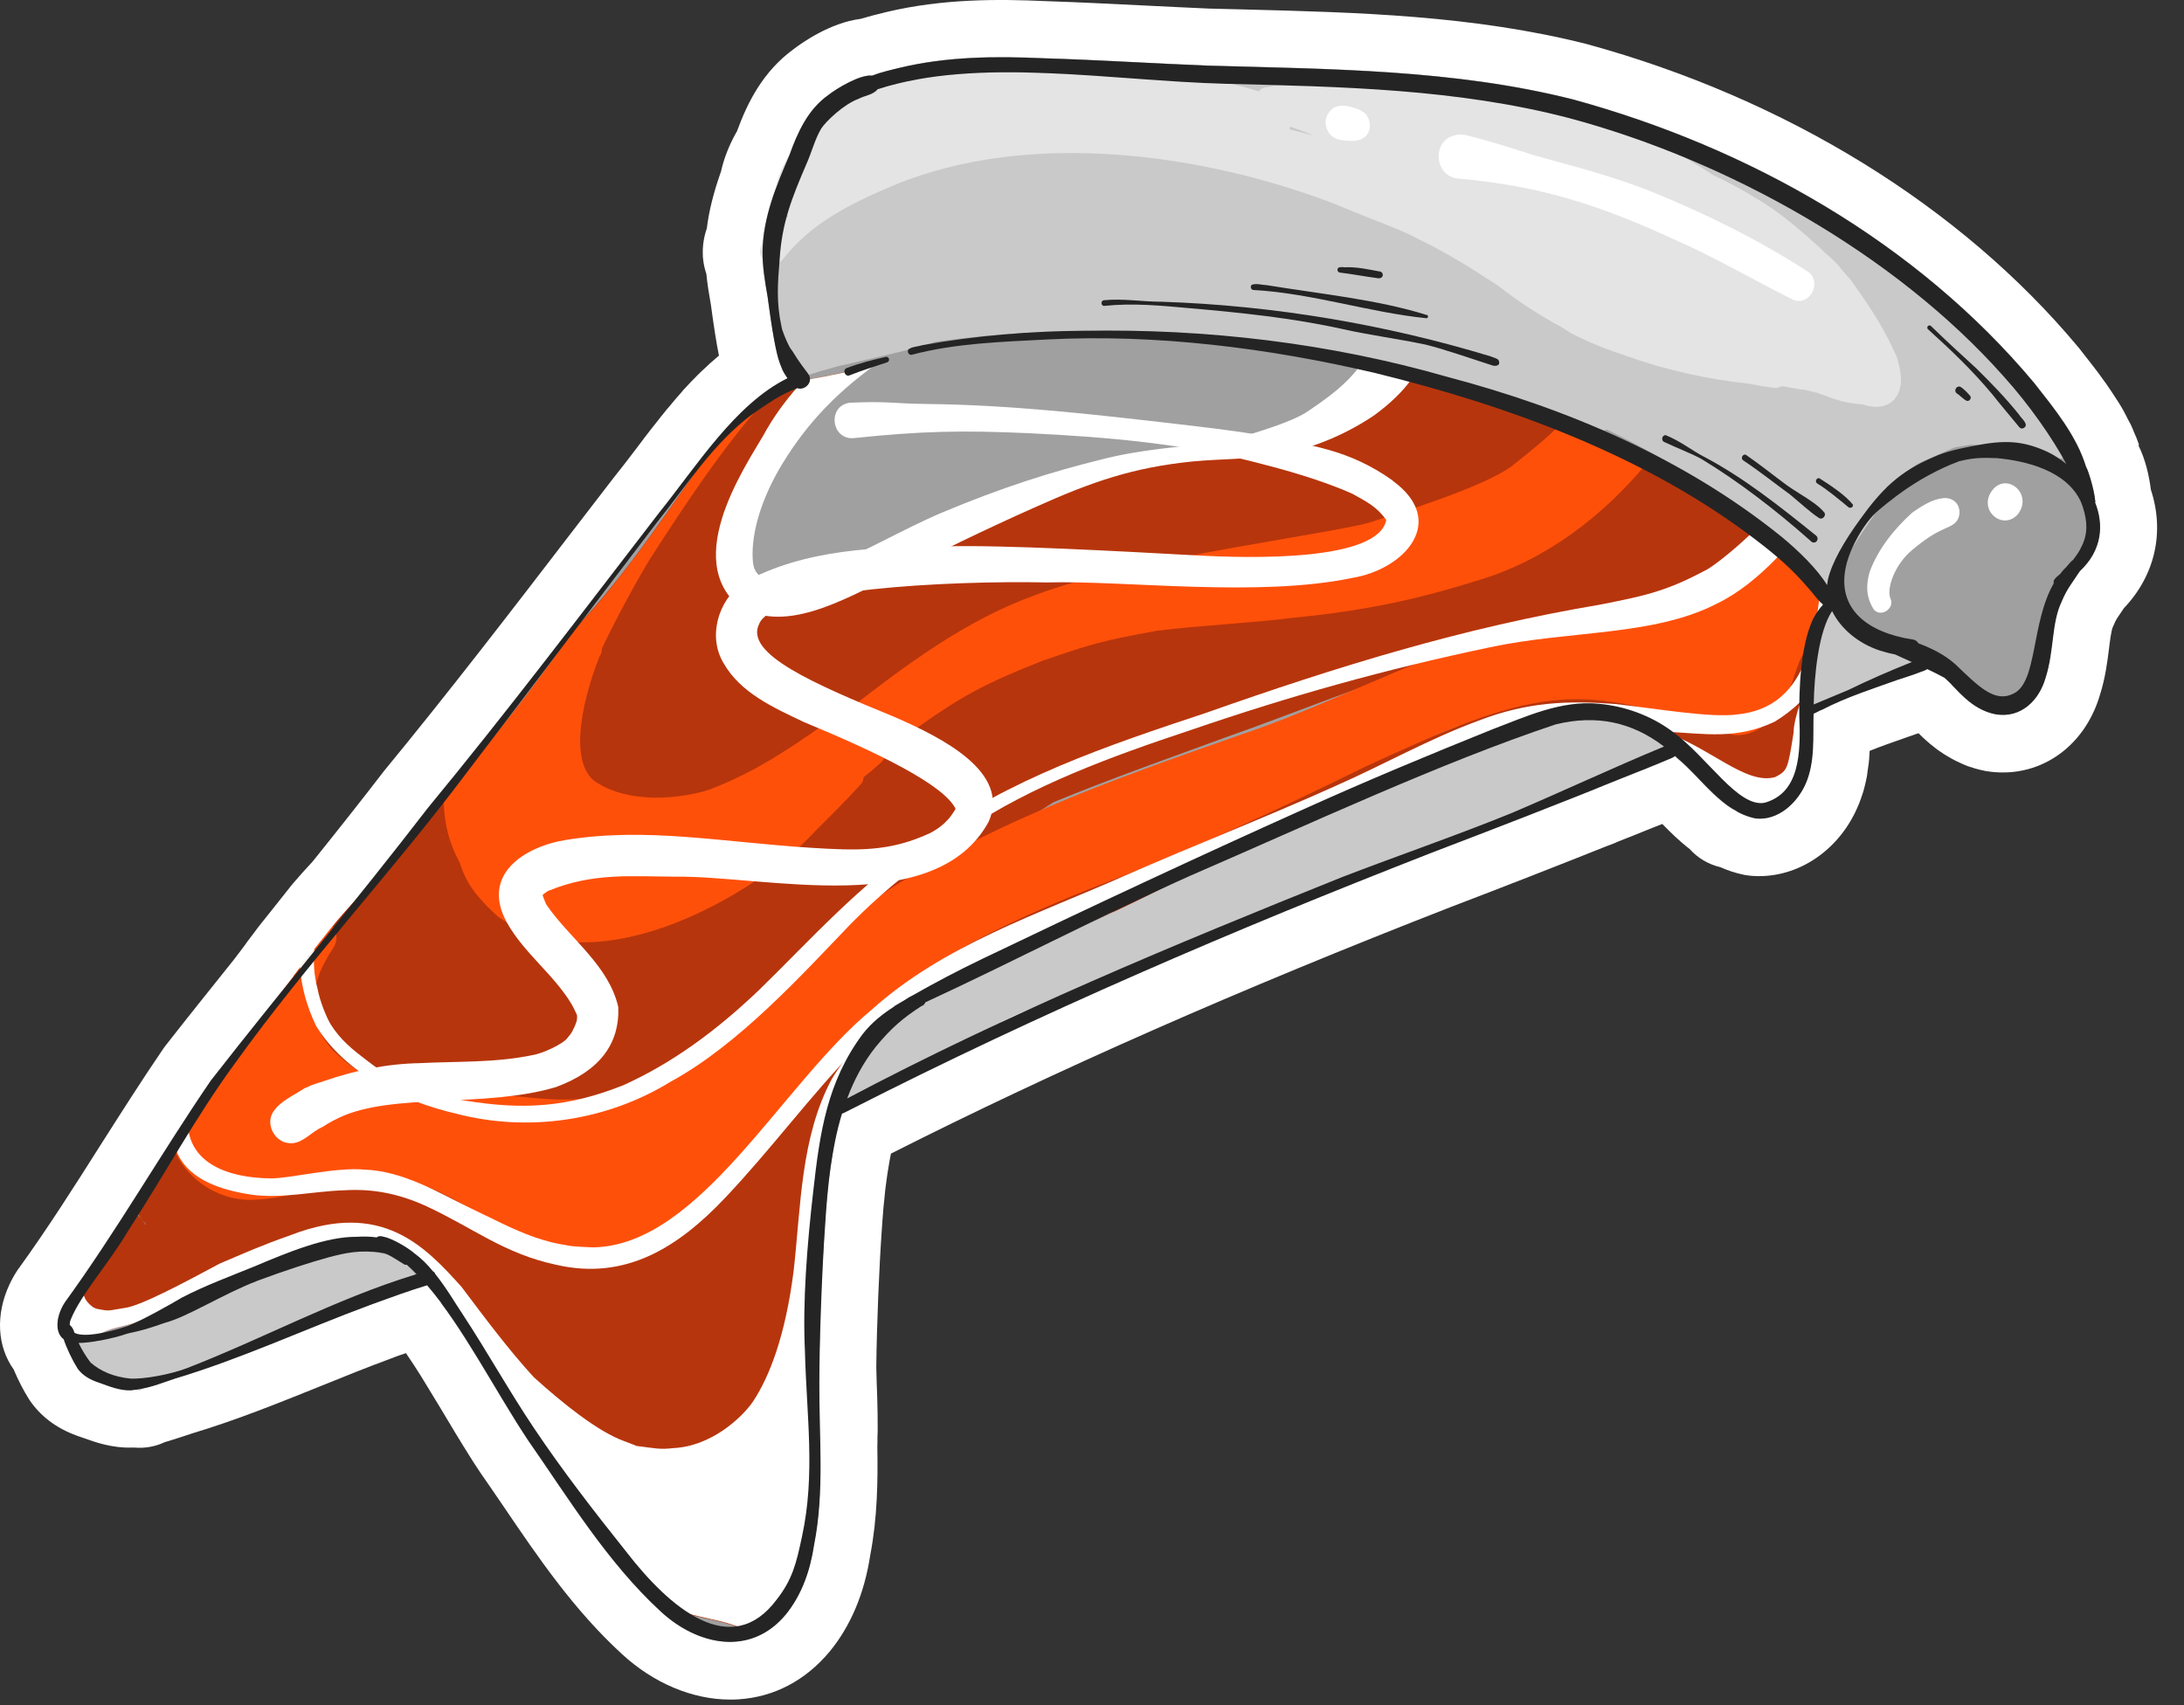 <svg width="73" height="57" viewBox="0 0 73 57" fill="none" xmlns="http://www.w3.org/2000/svg">
<rect x="0" y="0" width="73" height="57" fill="#333333" stroke="none"/>
<g clip-path="url(#clip0_3987_1892)">
<path d="M71.498 14.873C71.448 14.724 71.387 14.571 71.318 14.422C71.311 14.395 71.299 14.368 71.288 14.346C71.246 14.239 71.204 14.155 71.162 14.086C71.058 13.872 70.948 13.669 70.829 13.478L70.806 13.444C70.795 13.421 70.779 13.398 70.764 13.379C70.657 13.21 70.546 13.042 70.432 12.878C70.401 12.832 70.374 12.79 70.347 12.759C70.21 12.564 70.069 12.373 69.912 12.175L69.503 11.651C69.487 11.628 69.468 11.605 69.449 11.586C65.527 6.892 59.71 3.306 53.074 1.483C53.062 1.483 53.051 1.475 53.035 1.472C49.236 0.512 45.36 0.413 41.614 0.317L40.414 0.287C39.688 0.256 38.957 0.218 38.231 0.183C37.153 0.13 36.037 0.073 34.959 0.038C33.377 -0.035 31.511 -0.046 29.634 0.401L29.543 0.424C29.302 0.482 29.042 0.547 28.763 0.631C27.746 0.761 26.806 1.429 26.53 1.64C25.495 2.393 24.982 3.436 24.635 4.384C24.378 4.831 24.199 5.286 24.099 5.734C23.855 6.425 23.698 7.041 23.625 7.637C23.526 7.924 23.48 8.218 23.492 8.516C23.492 8.558 23.492 8.597 23.499 8.639C23.515 8.814 23.553 8.99 23.61 9.155C23.645 9.514 23.702 9.854 23.763 10.198C23.866 10.959 23.95 11.494 24.031 11.888C24.019 11.899 24.008 11.907 23.996 11.918C23.82 12.064 23.648 12.22 23.465 12.396C23.434 12.423 23.4 12.457 23.358 12.499C23.19 12.664 23.025 12.836 22.865 13.012C22.842 13.034 22.823 13.057 22.804 13.084C22.658 13.245 22.521 13.409 22.372 13.589C22.349 13.616 22.314 13.654 22.295 13.677C22.154 13.849 22.016 14.024 21.879 14.2C21.86 14.223 21.84 14.25 21.817 14.277C21.802 14.292 21.791 14.311 21.776 14.33L21.722 14.399C21.607 14.544 21.493 14.697 21.393 14.831L21.221 15.057C21.133 15.171 21.049 15.286 20.961 15.397C20.938 15.427 20.923 15.443 20.9 15.477C20.774 15.641 20.648 15.802 20.506 15.978L19.176 17.706C17.12 20.385 14.994 23.153 12.823 25.79C12.808 25.805 12.796 25.824 12.785 25.84C12.112 26.715 11.367 27.659 10.449 28.802C10.216 29.051 9.995 29.299 9.788 29.54C9.78 29.551 9.769 29.563 9.761 29.574C9.735 29.605 9.704 29.639 9.681 29.674L8.871 30.694C8.833 30.744 8.794 30.79 8.756 30.836C8.733 30.866 8.71 30.893 8.687 30.924C8.657 30.962 8.626 31 8.599 31.038L8.588 31.053C8.553 31.099 8.519 31.142 8.488 31.187C8.412 31.287 8.336 31.386 8.259 31.489C8.24 31.512 8.225 31.539 8.209 31.562C8.156 31.631 8.102 31.703 8.049 31.776C7.98 31.864 7.915 31.952 7.846 32.044L7.82 32.078C7.059 33.03 6.294 33.982 5.541 34.945C5.518 34.975 5.492 35.01 5.469 35.041C4.739 36.111 4.043 37.208 3.366 38.27C2.491 39.654 1.581 41.084 0.622 42.41C0.614 42.422 0.607 42.433 0.595 42.445C0.522 42.551 0.45 42.674 0.385 42.8C0.362 42.846 0.339 42.892 0.316 42.941C-0.158 43.958 -0.089 45.017 0.457 45.782C0.603 46.129 0.786 46.489 0.974 46.783C0.996 46.817 1.016 46.848 1.042 46.883C1.432 47.418 1.983 47.804 2.69 48.037L2.801 48.075C3.175 48.209 3.737 48.415 4.418 48.392C4.44 48.392 4.463 48.392 4.49 48.392C4.838 48.423 5.19 48.362 5.503 48.213C5.534 48.205 5.56 48.197 5.591 48.186C5.767 48.136 5.935 48.079 6.134 48.014L6.413 47.922C7.915 47.471 9.345 46.89 10.732 46.332C11.485 46.026 12.261 45.713 13.049 45.422C13.152 45.38 13.263 45.342 13.377 45.3C13.396 45.292 13.419 45.288 13.439 45.281L13.569 45.235C13.649 45.353 13.733 45.48 13.821 45.613C13.844 45.652 13.87 45.686 13.886 45.713L13.966 45.839C14.031 45.938 14.096 46.041 14.157 46.145C14.192 46.202 14.226 46.255 14.253 46.301C14.36 46.474 14.459 46.638 14.562 46.81C14.578 46.837 14.597 46.863 14.612 46.89L15.117 47.731C15.14 47.769 15.162 47.811 15.185 47.846C15.293 48.021 15.392 48.19 15.495 48.354L15.522 48.396C15.552 48.446 15.583 48.499 15.617 48.549C15.755 48.775 15.896 48.992 16.057 49.233C16.317 49.604 16.573 49.982 16.829 50.357C17.983 52.058 19.176 53.816 20.785 55.292C21.844 56.27 23.148 56.817 24.405 56.817C24.497 56.817 24.589 56.817 24.684 56.809C25.873 56.733 26.924 56.182 27.738 55.204C28.438 54.348 28.893 53.266 29.088 51.989C29.329 50.736 29.344 49.497 29.325 48.373C29.325 48.32 29.325 48.266 29.329 48.213C29.329 48.186 29.329 48.152 29.329 48.125V48.056C29.332 47.983 29.336 47.911 29.336 47.857C29.34 47.483 29.332 47.108 29.321 46.71C29.306 46.374 29.298 46.038 29.29 45.697C29.306 44.298 29.382 42.403 29.478 41.057C29.485 40.9 29.501 40.747 29.512 40.594L29.531 40.354C29.543 40.231 29.554 40.113 29.569 39.991C29.569 39.975 29.569 39.96 29.573 39.945L29.581 39.861C29.585 39.815 29.592 39.769 29.596 39.723C29.638 39.39 29.68 39.096 29.73 38.825C29.745 38.733 29.764 38.649 29.78 38.565C35.292 35.778 41.434 33.072 48.517 30.312C50.299 29.632 52.03 28.955 53.666 28.301C53.727 28.279 53.785 28.256 53.846 28.233L53.938 28.198C53.987 28.179 54.041 28.156 54.087 28.133L54.289 28.053C54.507 27.969 54.725 27.881 54.908 27.805L55.252 27.667C55.356 27.625 55.459 27.587 55.562 27.545C55.83 27.82 56.128 28.114 56.476 28.382C56.743 28.68 57.103 28.898 57.5 28.989C57.714 29.085 57.982 29.181 58.295 29.246C58.352 29.257 58.41 29.265 58.467 29.272C59.958 29.429 61.41 28.515 62.072 27.021C62.167 26.814 62.228 26.623 62.274 26.482C62.286 26.448 62.301 26.386 62.309 26.356C62.316 26.337 62.324 26.302 62.328 26.283C62.355 26.176 62.381 26.065 62.401 25.951C62.404 25.928 62.408 25.901 62.412 25.878L62.42 25.809C62.431 25.729 62.443 25.652 62.454 25.572L62.462 25.515C62.469 25.465 62.473 25.415 62.477 25.366C62.477 25.358 62.477 25.354 62.477 25.347C62.485 25.266 62.488 25.186 62.492 25.102C62.859 24.953 63.245 24.819 63.647 24.678L64.052 24.536C64.079 24.529 64.102 24.521 64.128 24.513C64.212 24.597 64.304 24.686 64.407 24.777C64.415 24.785 64.422 24.789 64.43 24.796C64.449 24.815 64.469 24.831 64.491 24.85C64.552 24.899 64.614 24.949 64.683 25.003C64.728 25.041 64.782 25.079 64.839 25.117C64.931 25.182 65.03 25.247 65.141 25.308L65.218 25.354C65.313 25.408 65.409 25.454 65.535 25.511C65.546 25.519 65.562 25.523 65.573 25.53L65.68 25.576C65.715 25.591 65.749 25.603 65.787 25.618C65.91 25.66 66.097 25.721 66.368 25.775C68.104 26.069 69.675 25.018 70.198 23.206C70.374 22.648 70.439 22.113 70.493 21.685C70.523 21.44 70.569 21.073 70.619 20.966C70.638 20.924 70.657 20.882 70.676 20.84C70.726 20.718 70.768 20.657 70.921 20.435C70.944 20.4 70.967 20.366 70.99 20.332C72.029 19.242 72.362 17.794 71.892 16.368C71.834 15.905 71.712 15.359 71.475 14.885L71.498 14.873ZM4.899 48.304C4.953 48.304 5.014 48.304 5.071 48.297C5.014 48.304 4.957 48.304 4.899 48.304Z" fill="white"/>
<path d="M70.038 16.788C69.996 16.306 69.755 15.614 69.733 15.626C69.671 15.431 69.599 15.236 69.514 15.049C69.136 14.231 68.547 13.512 67.993 12.801C64.06 8.096 58.452 4.927 52.577 3.321C48.583 2.312 44.428 2.308 40.342 2.19C38.522 2.117 36.703 1.999 34.883 1.945C33.281 1.873 31.661 1.884 30.093 2.259C29.78 2.335 29.455 2.408 29.149 2.526C28.759 2.477 27.968 2.951 27.685 3.176C27.005 3.658 26.665 4.415 26.39 5.175C25.95 6.196 25.51 7.259 25.487 8.386C25.483 8.898 25.568 9.403 25.655 9.904C25.805 11.024 25.938 11.796 26.061 12.121C26.137 12.304 26.13 12.365 26.324 12.641C26.16 12.725 25.996 12.816 25.835 12.92C24.333 13.894 23.182 15.706 22.024 17.147C19.475 20.457 16.959 23.783 14.303 27.005C11.933 30.083 9.437 33.056 7.048 36.118C5.377 38.561 3.91 41.133 2.17 43.53C2.033 43.74 1.933 44.004 1.922 44.245C1.933 44.264 1.945 44.275 1.956 44.298C2.144 44.707 2.342 45.338 2.656 45.793C2.748 45.82 2.839 45.862 2.92 45.923C2.954 45.934 2.992 45.942 3.03 45.957C3.149 45.999 3.267 46.045 3.382 46.091C3.619 46.187 3.856 46.286 4.089 46.385C4.097 46.385 4.105 46.393 4.108 46.397C4.208 46.404 4.303 46.412 4.391 46.427C4.441 46.435 4.487 46.446 4.536 46.454C5.045 46.378 5.312 46.259 5.84 46.087C8.072 45.418 10.182 44.432 12.361 43.626C12.64 43.522 12.946 43.411 13.248 43.304C13.248 43.301 13.248 43.297 13.255 43.289C13.255 43.289 13.259 43.282 13.263 43.278C13.317 43.163 13.397 43.06 13.492 42.979C13.642 42.853 13.882 42.8 14.07 42.827C14.28 42.857 14.433 42.968 14.57 43.117C14.67 43.224 14.735 43.396 14.754 43.534C14.754 43.553 14.754 43.568 14.754 43.584C15.759 44.933 16.673 46.679 17.621 48.113C19.005 50.097 20.285 52.218 22.078 53.87C23.301 55.001 25.075 55.387 26.252 53.973C26.795 53.308 27.074 52.486 27.2 51.645C27.555 49.856 27.364 48.029 27.376 46.217C27.376 44.948 27.452 42.613 27.571 40.923C27.624 40.082 27.704 39.256 27.85 38.465C27.777 38.201 27.827 37.926 27.987 37.678C27.987 37.643 27.987 37.609 27.987 37.574C27.987 37.567 27.987 37.559 27.987 37.552C28.006 37.418 28.056 37.303 28.121 37.208C28.262 36.852 28.652 36.573 29.05 36.653C29.073 36.657 29.096 36.665 29.119 36.672C30.124 35.935 31.282 35.346 32.49 34.861C32.57 34.696 32.693 34.555 32.861 34.459C34.635 33.481 36.676 32.892 38.564 32.154C40.368 31.451 42.169 30.744 43.965 30.029C46.989 28.825 50.009 27.617 53.051 26.47C53.135 26.436 53.223 26.401 53.311 26.367C53.38 26.333 53.445 26.294 53.517 26.264C53.529 26.256 53.54 26.252 53.552 26.245C54.156 25.836 54.962 25.404 55.643 25.354C55.7 25.35 55.758 25.354 55.811 25.362C55.811 25.362 55.819 25.362 55.819 25.358C55.819 25.358 55.819 25.354 55.826 25.354C55.88 25.335 55.929 25.308 55.975 25.274C55.998 25.297 56.021 25.312 56.044 25.339C56.885 26.035 57.543 27.131 58.67 27.361C59.412 27.441 60.046 26.852 60.333 26.21C60.517 25.79 60.57 25.343 60.585 24.888C60.539 24.792 60.513 24.697 60.505 24.597C60.291 24.123 60.658 23.435 61.197 23.366C61.289 23.355 61.373 23.355 61.457 23.366C61.862 23.271 62.34 22.961 62.699 22.824C63.234 22.621 63.773 22.453 64.328 22.319C64.824 22.201 65.138 22.506 65.23 22.892C65.562 23.236 65.99 23.737 66.686 23.871C67.535 24.016 68.15 23.408 68.364 22.636C68.647 21.75 68.555 20.809 68.895 20.11C69.064 19.689 69.251 19.475 69.503 19.089C70.249 18.393 70.317 17.541 70.011 16.78L70.038 16.788Z" fill="#A0A0A0"/>
<path d="M13.373 43.091C13.396 43.083 13.392 43.08 13.38 43.083C13.399 43.076 13.419 43.064 13.438 43.053C13.461 43.03 13.48 43.007 13.503 42.984C13.64 42.869 13.851 42.816 14.03 42.827C13.946 42.64 13.763 42.445 13.648 42.342C13.648 42.342 13.644 42.342 13.64 42.338C13.602 42.265 13.545 42.2 13.476 42.151C13.315 42.032 13.124 41.975 12.933 41.925C12.872 41.914 12.811 41.906 12.75 41.902C12.738 41.898 12.727 41.891 12.715 41.887C12.715 41.887 12.715 41.887 12.711 41.887C12.688 41.875 12.662 41.871 12.635 41.864C12.517 41.826 12.394 41.803 12.268 41.799C9.825 41.715 7.803 43.37 5.598 44.177C4.417 44.662 3.224 44.765 2.131 44.712C2.272 45.067 2.433 45.476 2.655 45.794C2.75 45.82 2.842 45.862 2.926 45.923C2.96 45.935 2.999 45.943 3.037 45.958C3.155 46 3.274 46.046 3.388 46.092C3.625 46.187 3.862 46.286 4.096 46.386C4.103 46.386 4.111 46.394 4.115 46.398C4.214 46.405 4.31 46.413 4.398 46.428C4.493 46.443 4.585 46.462 4.68 46.481C4.952 46.321 5.242 46.145 5.563 45.954C6.829 45.652 8.159 45.262 9.046 44.929C9.08 44.91 9.111 44.887 9.13 44.857C9.168 44.849 9.202 44.838 9.241 44.83C9.309 44.807 9.26 44.846 9.344 44.773C9.39 44.712 9.378 44.62 9.317 44.574C9.298 44.563 9.279 44.559 9.256 44.551C9.657 44.421 10.078 44.287 10.529 44.138C11.186 43.909 11.84 43.657 12.505 43.45C12.754 43.37 13.033 43.297 13.231 43.125C13.277 43.114 13.319 43.102 13.361 43.083L13.373 43.091Z" fill="#C9C9C9"/>
<path d="M32.88 34.467C34.654 33.488 36.695 32.9 38.583 32.162C40.387 31.459 42.188 30.751 43.984 30.037C47.08 28.806 50.169 27.571 53.284 26.398C53.368 26.352 53.448 26.31 53.536 26.271C53.548 26.264 53.559 26.26 53.571 26.252C54.175 25.843 54.981 25.411 55.662 25.362C55.723 25.358 55.78 25.362 55.834 25.369C56.166 24.75 55.287 24.459 54.737 24.215C54.213 23.989 52.42 23.97 51.373 24.322C49.481 24.827 47.715 25.706 45.934 26.508C44.175 27.296 42.398 28.045 40.639 28.829C37.199 30.476 33.461 31.638 30.353 33.897C29.252 34.731 28.599 35.751 28.159 36.787C28.022 37.204 27.93 37.494 27.93 37.796C27.949 37.758 27.972 37.724 27.995 37.689C27.995 37.655 27.995 37.624 27.995 37.59C27.995 37.582 27.995 37.574 27.995 37.567C28.014 37.433 28.064 37.318 28.129 37.223C28.27 36.867 28.66 36.588 29.057 36.669C29.08 36.672 29.099 36.68 29.122 36.688C29.715 36.256 30.353 35.87 31.026 35.529C31.19 35.438 31.347 35.35 31.492 35.266C31.886 35.044 32.28 34.834 32.677 34.62C32.735 34.562 32.796 34.513 32.868 34.471L32.88 34.467Z" fill="#C9C9C9"/>
<path d="M61.22 23.37C61.312 23.359 61.396 23.359 61.48 23.37C61.885 23.275 62.363 22.965 62.722 22.828C63.25 22.629 63.781 22.465 64.328 22.331C64.328 22.331 64.328 22.331 64.332 22.327C64.546 21.998 64.286 21.57 63.919 21.509C63.777 21.467 63.919 21.513 63.98 21.528C63.212 21.372 63.548 21.536 62.795 21.425C62.489 21.337 62.485 21.402 62.107 21.131C62.099 21.123 62.092 21.115 62.084 21.108C61.793 20.767 61.931 20.855 61.732 20.565C61.56 20.317 61.163 20.252 60.956 20.488C60.842 20.622 60.75 20.821 60.738 21.012C60.624 21.517 60.429 22.526 60.582 23.359C60.597 23.497 60.582 23.657 60.635 23.779C60.769 23.569 60.975 23.409 61.22 23.378V23.37Z" fill="#C9C9C9"/>
<path d="M69.514 15.049C69.43 15.13 69.335 15.198 69.224 15.244C68.673 15.458 68.088 15.244 67.538 15.133C66.647 14.938 66.208 14.881 65.917 14.866C65.894 14.866 65.868 14.866 65.837 14.873C65.088 15.007 65.562 14.87 64.732 15.221C64.002 15.546 64.251 15.397 63.632 15.829C63.444 15.967 63.242 16.131 63.05 16.292C63.058 16.314 63.066 16.337 63.07 16.36C63.089 16.498 63.05 16.639 62.966 16.746C62.458 17.5 61.953 18.184 61.674 18.765C61.449 19.136 61.655 19.296 61.231 19.567C60.952 19.72 60.608 19.495 60.57 19.193C60.57 19.139 60.57 19.086 60.581 19.032C60.474 19.09 60.355 19.116 60.229 19.097C59.775 19.032 59.664 18.509 59.404 18.203C59.274 18.023 59.148 17.855 59.025 17.698C58.884 17.607 58.75 17.5 58.624 17.392C57.879 16.865 58.28 17.205 57.053 16.292C56.124 15.646 55.019 14.992 53.708 14.361C53.23 14.552 53.208 14.361 52.879 14.361C51.835 14.17 50.838 13.757 49.832 13.425C47.669 12.679 46.293 12.297 44.263 11.919C42.581 11.468 39.542 11.143 38.969 11.189C36.499 11.024 35.922 11.009 33.53 11.177C32.853 11.227 32.065 11.315 31.282 11.422C30.212 11.766 29.103 11.984 28.01 12.244C27.892 12.278 27.773 12.309 27.658 12.343C27.043 12.5 26.45 12.752 25.846 12.932C26.007 12.828 26.171 12.737 26.336 12.653C26.145 12.373 26.148 12.316 26.072 12.133C25.95 11.808 25.812 11.036 25.667 9.916C25.575 9.411 25.491 8.91 25.498 8.398C25.521 7.267 25.961 6.208 26.401 5.187C26.672 4.427 27.016 3.67 27.696 3.188C27.979 2.963 28.77 2.489 29.161 2.538C29.466 2.424 29.787 2.347 30.105 2.271C31.672 1.896 33.293 1.889 34.894 1.957C36.714 2.015 38.533 2.129 40.353 2.202C44.443 2.317 48.598 2.32 52.588 3.333C58.46 4.943 64.071 8.108 68.004 12.813C68.559 13.52 69.147 14.243 69.526 15.061L69.514 15.049Z" fill="#C9C9C9"/>
<path d="M55.78 15.848C55.107 15.454 54.419 15.106 53.719 14.777C52.92 15.806 51.854 16.562 51.269 16.975C49.037 18.584 43.727 19.303 40.78 20.052C36.247 21.127 31.878 22.95 27.986 25.515C24.783 27.778 22.019 30.817 19.344 30.927C18.033 31.019 16.699 30.258 16.553 28.966C16.431 27.923 16.58 28.5 16.725 26.826C16.725 27.288 16.752 26.921 16.806 26.665C16.859 26.478 16.943 26.119 16.985 25.943C17.425 24.548 17.853 23.408 18.304 22.3C17.28 23.714 16.19 25.079 15.005 26.317C14.057 27.976 12.398 29.444 11.263 30.782C11.248 30.797 11.236 30.817 11.221 30.832C10.854 31.294 10.487 31.757 10.12 32.219C10.017 32.357 9.914 32.491 9.811 32.628C9.86 33.263 10.055 33.882 10.403 34.421C10.636 34.822 10.973 35.147 11.313 35.461C11.282 35.43 11.255 35.4 11.236 35.377C11.764 35.9 12.452 36.24 13.113 36.562C13.931 36.936 14.764 37.307 15.659 37.437C17.433 37.67 19.206 37.204 20.827 36.5C22.902 35.598 24.714 34.253 26.985 32.556C29.542 30.824 33.07 28.148 35.215 26.818C37.137 26.023 39.106 25.335 41.059 24.616C43.158 23.886 46.151 22.64 47.642 22.315C49.644 21.86 51.701 21.73 53.719 21.398C55.114 21.1 56.468 20.614 57.721 19.934C57.775 19.907 57.825 19.873 57.878 19.846C57.886 19.842 57.893 19.838 57.901 19.831C58.004 19.773 58.107 19.712 58.211 19.647C58.226 19.636 58.241 19.628 58.257 19.617C58.776 19.288 59.25 18.894 59.636 18.428C58.402 17.499 57.117 16.62 55.783 15.84L55.78 15.848Z" fill="#B7350C"/>
<path d="M11.305 35.469C11.339 35.507 11.373 35.541 11.396 35.553C11.366 35.526 11.335 35.495 11.305 35.469Z" fill="#B7350C"/>
<path d="M60.947 19.506C60.76 19.689 60.607 19.873 60.535 19.968C60.042 20.584 59.77 21.773 59.38 22.965C59.09 23.737 58.998 23.817 58.769 24.066C58.715 24.104 58.608 24.184 58.547 24.234C58.463 24.273 58.379 24.311 58.291 24.337C57.878 24.414 57.89 24.399 57.202 24.257C57.133 24.234 57.049 24.207 56.98 24.192C57.011 24.203 57.068 24.242 57.106 24.265C56.854 24.112 56.563 24.02 56.3 23.89C53.654 22.529 50.971 23.275 48.41 24.406C45.937 25.339 43.494 26.337 41.094 27.445C38.468 28.626 35.731 29.54 33.082 30.667C31.113 31.554 29.061 32.529 27.742 34.295C27.474 34.589 27.226 34.907 27.004 35.247C26.587 35.858 26.224 36.566 25.88 37.288C25.173 38.458 24.458 39.562 23.686 40.27C22.971 40.973 21.828 41.435 21.293 41.55C21.175 41.588 20.846 41.592 20.709 41.592C18.56 41.557 17.15 40.824 15.036 39.803C13.721 39.134 12.219 38.767 10.739 38.962C9.253 39.256 8.545 39.669 7.414 39.665C6.753 39.581 6.657 39.478 6.309 39.142C6.206 39.065 6.011 38.641 6.153 38.92C6.141 38.874 6.103 38.794 6.076 38.744C6.015 38.404 6.072 38.041 6.198 37.67C5.675 38.469 5.163 39.276 4.65 40.082C4.589 40.181 4.528 40.281 4.467 40.38C4.585 40.579 4.727 40.759 4.883 40.927C4.876 40.927 4.868 40.934 4.861 40.934C4.75 40.755 4.597 40.591 4.398 40.491C3.653 41.722 2.984 43.029 2.062 44.13C2.334 44.463 2.67 44.65 3.045 44.738C3.11 44.719 3.209 44.681 3.354 44.593C3.656 44.409 4.073 44.359 4.409 44.252C5.128 44.019 5.828 43.725 6.512 43.408C7.85 42.796 9.176 42.081 10.64 41.833C11.787 41.638 13.346 41.634 14.268 42.483C14.505 42.7 14.688 42.96 14.837 43.251C14.902 43.324 14.96 43.408 15.009 43.503C15.288 44.038 15.575 44.566 15.858 45.093C16.435 46.08 17.039 47.058 17.635 48.041C17.796 48.117 17.937 48.243 18.044 48.427C18.935 49.952 20.043 51.324 21.114 52.731C21.232 52.788 21.347 52.865 21.45 52.975C21.668 53.201 21.871 53.442 22.077 53.679C22.226 53.679 22.383 53.705 22.551 53.786C23.044 54.015 23.56 54.088 24.088 54.218C24.485 54.317 24.848 54.455 25.215 54.608C25.234 54.596 25.253 54.585 25.273 54.573C26.014 54.092 26.549 53.495 26.916 52.689C26.935 52.647 26.958 52.612 26.981 52.578C27.065 52.089 27.153 51.596 27.21 51.102C27.256 50.674 27.298 50.25 27.333 49.822C27.325 49.826 27.317 49.83 27.31 49.833C27.325 49.585 27.317 49.329 27.279 49.004C27.321 48.969 27.356 48.927 27.394 48.889C27.428 48.19 27.44 47.486 27.413 46.783C27.352 45.277 27.348 43.801 27.406 42.326C27.386 42.334 27.371 42.337 27.352 42.345C27.375 42.227 27.398 42.108 27.421 41.989C27.474 40.805 27.562 39.62 27.692 38.416C27.677 38.358 27.662 38.301 27.654 38.24C27.325 35.518 30.009 33.442 32.233 32.452C33.785 31.764 35.429 31.317 36.977 30.602C38.552 29.876 40.077 29.047 41.652 28.317C43.227 27.587 44.84 26.948 46.422 26.23C47.955 25.538 49.488 24.674 51.093 24.177C51.846 23.944 52.653 23.917 53.452 24.051C53.742 23.883 54.094 23.837 54.461 24.009C54.87 24.2 55.202 24.471 55.512 24.769C56.399 25.247 57.182 25.908 57.729 26.684C57.733 26.688 57.737 26.696 57.741 26.703C58.203 26.895 58.386 26.948 59.101 26.971C59.128 26.971 59.155 26.971 59.185 26.967C59.702 26.692 60.061 26.142 60.206 25.412C60.523 23.783 60.206 21.264 61.288 19.804C61.173 19.705 61.059 19.601 60.944 19.502L60.947 19.506Z" fill="#B7350C"/>
<path d="M57.102 24.331C57.078 24.323 57.053 24.319 57.029 24.311C57.041 24.315 57.07 24.323 57.102 24.331Z" fill="#FF500A"/>
<path d="M8.875 35.996C8.875 35.996 8.887 36.023 8.89 36.038C8.887 36.019 8.879 35.996 8.871 35.977C8.871 35.977 8.871 35.98 8.871 35.984C8.871 35.988 8.871 35.992 8.871 35.996H8.875Z" fill="#FF500A"/>
<path d="M9.245 36.588C9.245 36.588 9.223 36.57 9.215 36.562C9.215 36.562 9.219 36.566 9.223 36.57C9.232 36.579 9.241 36.583 9.249 36.588H9.245Z" fill="#FF500A"/>
<path d="M10.973 31.948C10.973 31.948 11.019 31.898 11.039 31.833C11.039 31.833 11.035 31.841 11.031 31.845C11.011 31.879 10.992 31.913 10.973 31.948Z" fill="#FF500A"/>
<path d="M59.781 18.547C59.682 18.474 59.583 18.402 59.487 18.329C59.475 18.341 59.468 18.356 59.456 18.367C58.982 18.853 59.093 18.872 58.057 19.61C57.239 20.064 57.17 20.11 56.051 20.302C53.791 20.558 51.502 20.684 49.342 21.452C47.194 22.09 44.082 23.696 41.51 24.548C37.198 26.058 32.798 27.595 29.01 30.209C27.569 31.245 26.212 32.4 24.874 33.566C23.77 34.632 22.562 35.668 21.694 36.039C19.596 37.101 18.476 36.742 15.789 36.497C13.392 36.352 12.593 36.497 11.133 35.121C10.517 34.437 10.131 33.405 10.934 32.025C10.945 32.002 10.961 31.975 10.976 31.952C10.968 31.952 10.976 31.926 11.033 31.849C11.033 31.841 11.041 31.838 11.045 31.83C11.045 31.83 11.045 31.834 11.045 31.838C11.045 31.834 11.049 31.83 11.052 31.826C11.171 31.662 11.278 31.471 11.24 31.257C11.228 31.142 11.186 31.043 11.121 30.962C10.827 31.333 10.529 31.704 10.234 32.075C9.573 32.938 8.927 33.833 8.239 34.689C8.075 34.915 7.91 35.136 7.754 35.366C7.077 36.344 6.427 37.338 5.781 38.34C6.186 39.395 7.264 40.125 8.396 40.113C10.078 40.052 10.651 39.483 12.127 39.414C12.635 39.425 14.11 39.51 14.825 39.919C16.48 40.683 18.629 42.667 21.3 41.677C24.699 40.584 25.998 36.864 28.364 34.517C30.279 32.476 33.334 30.893 37.045 29.475C39.962 28.348 42.791 27.029 45.596 25.649C51.165 23.061 52.641 22.759 57.14 24.353C57.129 24.353 57.117 24.346 57.113 24.346C57.121 24.346 57.129 24.349 57.132 24.353C57.121 24.353 57.105 24.346 57.094 24.342C57.113 24.346 57.129 24.353 57.148 24.357C57.19 24.372 57.228 24.392 57.27 24.403C57.461 24.464 57.656 24.525 57.855 24.548C58.405 24.682 59.036 24.296 59.38 23.868C59.785 23.36 59.911 22.702 60.148 22.11C60.557 21.265 60.53 21.204 60.752 20.925C60.875 20.516 61.05 20.141 61.291 19.816C60.794 19.38 60.297 18.952 59.778 18.555L59.781 18.547Z" fill="#FF500A"/>
<path d="M30.591 33.312C30.071 33.66 29.624 34.039 29.226 34.448C29.199 34.463 29.173 34.474 29.146 34.49C29.104 34.505 29.062 34.524 29.023 34.551C28.55 34.99 28.137 35.514 27.804 36.069C26.757 38.025 26.772 40.331 26.527 42.486C26.256 44.623 25.732 46.014 25.155 46.874C24.788 47.398 23.771 48.354 22.498 48.411C22.044 48.465 21.868 48.411 21.256 48.335C21.268 48.323 21.08 48.266 20.866 48.178C19.987 47.864 18.798 46.905 17.843 46.041C16.971 45.089 16.203 44.05 15.427 43.021C14.2 41.657 12.759 40.12 9.728 41.286C8.715 41.642 8.153 41.898 7.339 42.245C6.154 42.88 4.716 43.648 4.189 43.721C3.574 43.816 3.7 43.843 3.237 43.755C3.203 43.744 3.165 43.729 3.13 43.713C3.077 43.675 3.023 43.629 2.977 43.587C2.935 43.541 2.893 43.492 2.859 43.438C2.828 43.373 2.801 43.308 2.771 43.243C2.775 43.251 2.771 43.236 2.763 43.205C2.507 43.58 2.236 43.943 1.938 44.283C2.098 44.493 2.308 44.669 2.538 44.803C2.801 44.73 3.103 44.757 3.379 44.936C2.847 44.589 2.836 44.906 3.363 44.589C3.665 44.405 4.082 44.355 4.418 44.248C5.137 44.015 5.836 43.721 6.521 43.404C7.859 42.792 9.185 42.077 10.649 41.829C11.796 41.634 13.355 41.63 14.276 42.479C14.51 42.697 14.693 42.956 14.842 43.243C14.907 43.32 14.968 43.4 15.018 43.499C15.301 44.042 15.591 44.577 15.874 45.105C16.451 46.087 17.048 47.058 17.644 48.033C17.805 48.109 17.946 48.235 18.053 48.419C18.944 49.944 20.052 51.316 21.119 52.719C21.237 52.776 21.356 52.853 21.463 52.964C21.577 53.082 21.684 53.204 21.795 53.327C22.017 53.483 22.246 53.621 22.48 53.739C22.506 53.751 22.533 53.755 22.564 53.77C23.056 54 23.573 54.072 24.1 54.202C24.387 54.275 24.654 54.367 24.918 54.47C24.953 54.47 24.987 54.47 25.021 54.466C25.121 54.458 25.293 54.431 25.45 54.374C25.564 54.336 25.679 54.267 25.767 54.206C25.965 54.042 26.145 53.858 26.31 53.663C26.378 53.556 26.424 53.434 26.462 53.312C26.478 53.266 26.489 53.216 26.501 53.163C26.539 53.071 26.543 52.979 26.52 52.895C26.841 52.386 27.078 51.767 27.166 51.251C27.196 51.121 27.223 50.98 27.25 50.839C27.395 49.481 27.487 48.132 27.43 46.767C27.41 46.29 27.399 45.819 27.391 45.349C27.368 45.349 27.345 45.342 27.319 45.345C27.341 45.215 27.364 45.082 27.384 44.944C27.361 42.754 27.468 40.602 27.709 38.396C27.693 38.343 27.678 38.285 27.67 38.224C27.341 35.503 30.025 33.427 32.25 32.437C33.802 31.749 35.445 31.302 36.993 30.587C37.085 30.545 37.181 30.499 37.272 30.453C35.101 31.256 32.479 31.871 30.598 33.297L30.591 33.312Z" fill="white"/>
<path d="M31.752 18.948C31.773 18.935 31.794 18.923 31.819 18.91C31.806 18.919 31.781 18.931 31.752 18.948Z" fill="#B7350C"/>
<path d="M49.879 13.31C49.825 13.356 49.768 13.402 49.718 13.44C49.737 13.402 49.764 13.368 49.783 13.333C49.791 13.318 49.799 13.303 49.806 13.287C48.786 12.974 47.746 12.706 46.702 12.477C46.592 12.622 46.477 12.764 46.351 12.894C44.52 14.663 39.383 14.778 34.394 16.246C32.831 16.747 31.325 17.419 29.93 18.283C29.375 18.558 28.882 18.983 28.339 19.273C28.317 19.285 28.297 19.3 28.274 19.312C27.797 19.587 27.311 19.843 26.799 20.049C26.592 20.13 26.382 20.206 26.172 20.271C26.046 20.298 25.847 20.332 25.683 20.348C25.545 20.348 25.411 20.321 25.281 20.294C25.22 20.275 25.159 20.26 25.098 20.233C25.079 20.225 25.071 20.221 25.056 20.214C24.995 20.172 24.937 20.126 24.88 20.076C24.853 20.046 24.815 20.007 24.773 19.965C24.716 19.9 24.662 19.828 24.613 19.755C24.57 19.667 24.536 19.579 24.505 19.487C24.486 19.415 24.463 19.346 24.429 19.281C24.429 19.277 24.429 19.266 24.418 19.247C24.398 19.14 24.379 19.032 24.372 18.925C24.364 18.719 24.483 18.146 24.601 17.741C24.677 17.362 24.899 17.003 24.995 16.632C24.999 16.643 25.018 16.624 25.056 16.529C25.488 15.623 25.939 15.061 26.768 14.04C27.441 13.253 27.827 12.871 28.355 12.408C27.9 12.515 27.445 12.611 26.982 12.687C26.971 12.687 26.963 12.687 26.952 12.687C26.619 12.813 26.287 12.947 25.954 13.077C25.32 13.543 24.72 14.037 24.135 14.545C22.548 16.701 21.035 19.132 19.162 21.07C19.07 21.2 18.978 21.33 18.89 21.46C18.638 22.025 18.416 22.603 18.313 23.21C18.011 24.873 18.707 26.467 20.308 27.132C21.184 27.526 22.158 27.434 23.072 27.182C23.626 27.194 24.184 27.113 24.712 26.968C26.99 26.395 28.706 24.678 30.461 23.218C31.21 22.584 32.013 22.018 32.85 21.506C34.532 20.615 36.359 20.164 37.173 19.931C37.972 19.621 42.892 18.75 45.2 18.367C46.702 18.077 48.22 17.744 49.623 17.125C50.597 16.643 51.488 15.986 52.291 15.256C52.57 15.023 52.795 14.748 52.971 14.442C51.958 14.006 50.922 13.631 49.871 13.306L49.879 13.31Z" fill="#B7350C"/>
<path d="M60.879 19.441C60.868 19.544 60.856 19.648 60.841 19.755C60.619 21.746 60.164 23.65 58.108 23.879C57.206 24.013 55.383 23.688 53.987 23.535C52.409 23.416 51.063 23.462 49.439 24.085C47.78 24.693 46.243 25.569 44.63 26.279C42.313 27.323 39.944 28.244 37.616 29.265C34.695 30.564 31.549 31.585 29.134 33.756C26.118 36.248 23.404 41.634 19.83 41.7C19.784 41.696 19.18 41.68 19.012 41.642C18.461 41.55 18.347 41.516 17.865 41.359C17.127 41.099 16.439 40.725 15.732 40.392C14.601 39.842 13.469 39.146 12.177 39.1C11.202 39.012 9.719 39.394 9.058 39.394C7.579 39.379 6.336 38.871 6.275 37.571C6.122 37.804 5.973 38.034 5.824 38.267C6.084 39.203 6.952 39.719 8.393 39.937C9.433 40.082 10.469 39.822 11.504 39.792C12.406 39.735 13.286 39.88 14.26 40.327C15.801 41.042 16.856 41.913 18.584 42.28C20.915 42.823 22.677 41.688 24.226 40.056C25.751 38.45 27.066 36.654 28.606 35.064C28.805 34.846 29.023 34.636 29.248 34.433C30.02 33.672 30.972 33.057 31.886 32.609C33.316 31.822 34.898 31.165 36.427 30.541C37.902 29.915 39.382 29.303 40.861 28.692C41.129 28.562 41.392 28.432 41.664 28.305C43.239 27.575 44.852 26.937 46.434 26.218C47.967 25.527 49.5 24.663 51.105 24.166C51.858 23.933 52.665 23.906 53.464 24.04C53.754 23.871 54.106 23.826 54.473 23.998C54.882 24.189 55.214 24.46 55.524 24.758C56.411 25.236 57.194 25.897 57.741 26.673C57.833 26.803 57.894 26.948 57.924 27.098C59.109 27.346 59.973 26.631 60.214 25.4C60.531 23.772 60.214 21.253 61.296 19.793C61.158 19.671 61.017 19.548 60.879 19.43V19.441ZM59.958 24.445C59.755 25.744 59.744 25.76 59.335 25.978C58.352 26.256 57.156 24.972 55.57 24.449C55.612 24.449 55.65 24.456 55.688 24.46C57.003 24.529 58.043 24.728 59.316 24.128C59.626 23.94 59.924 23.711 60.187 23.455C60.065 23.802 59.969 24.166 59.95 24.445H59.958Z" fill="white"/>
<path d="M52.21 14.124C51.824 14.537 51.384 14.907 50.605 15.523C49.962 16.073 47.814 16.838 45.983 17.4C45.131 17.778 37.933 18.619 34.608 19.892C32.287 20.729 30.315 22.204 28.377 23.71C28.255 23.745 28.136 23.799 28.029 23.883C28.029 23.883 28.04 23.883 28.052 23.875C27.884 23.978 27.716 24.093 27.555 24.207C26.928 24.654 26.29 25.087 25.625 25.476C25.005 25.84 24.367 26.145 23.74 26.386C23.633 26.421 23.534 26.451 23.473 26.47C22.005 26.837 20.747 26.661 19.994 26.191C19.019 25.664 19.375 23.63 20.029 21.968C20.097 21.868 20.124 21.765 20.12 21.673C20.678 20.503 21.363 19.28 21.718 18.699C22.743 17.105 24.153 14.934 25.598 13.352C25.093 13.738 24.608 14.143 24.134 14.556C22.54 16.723 21.022 19.173 19.138 21.115C17.861 22.946 16.508 24.743 14.994 26.325C14.941 26.417 14.883 26.512 14.826 26.604C14.826 27.277 14.933 27.942 15.231 28.565C15.27 28.653 15.316 28.745 15.365 28.833C15.476 29.157 15.625 29.742 16.653 30.648C20.063 33.083 25.472 29.731 27.241 27.793C27.807 27.227 28.312 26.734 28.805 26.176C28.847 26.115 28.862 26.046 28.866 25.981C28.946 25.916 29.027 25.855 29.107 25.79C29.187 25.721 29.267 25.648 29.348 25.576C29.462 25.492 29.55 25.389 29.608 25.262C29.65 25.201 29.68 25.132 29.707 25.064C30.017 24.819 30.33 24.574 30.643 24.337C32.131 23.282 32.918 22.846 34.844 22.09C36.526 21.509 36.851 21.421 38.659 21.088C40.184 20.897 41.725 20.84 43.254 20.649C45.995 20.381 47.745 19.919 49.45 19.387C51.694 18.707 53.59 17.243 55.073 15.454C54.144 14.953 53.192 14.506 52.214 14.12L52.21 14.124Z" fill="#FF500A"/>
<path d="M45.555 12.239C45.525 12.231 45.494 12.224 45.467 12.216C45.016 12.828 44.473 13.241 43.659 13.787C43.04 14.181 41.408 14.643 40.815 14.781C40.785 14.789 40.75 14.796 40.72 14.804C39.413 14.934 38.101 15.03 36.825 15.358C35.151 15.771 33.511 16.287 31.496 17.132C30.128 17.713 28.855 18.493 27.459 19.016C25.942 19.651 25.254 19.456 25.17 18.825C25.082 18 25.365 16.876 26.026 15.714C26.829 14.338 27.796 13.252 29.268 12.185C28.518 12.392 27.762 12.564 26.989 12.69C26.978 12.69 26.97 12.69 26.959 12.69C26.917 12.705 26.875 12.725 26.837 12.74C26.386 13.225 25.977 13.757 25.633 14.345C25.212 15.167 22.777 18.443 24.597 20.178C26.133 21.295 28.224 20.01 29.7 19.33C31.297 18.489 32.926 17.701 34.573 16.968C36.527 16.088 37.883 15.63 39.856 15.427C40.876 15.331 41.912 15.362 42.921 15.163C43.996 14.938 45.02 14.498 45.93 13.886C46.419 13.527 46.889 13.107 47.233 12.598C46.675 12.468 46.117 12.346 45.559 12.239H45.555Z" fill="white"/>
<path d="M58.651 17.717C58.223 18.156 57.271 18.963 56.946 19.096C55.624 19.8 54.859 19.938 53.483 20.213C48.908 20.981 44.737 22.269 40.284 23.84C37.024 24.922 33.71 26.034 30.919 28.098C28.775 29.513 27.028 31.485 25.365 33.102C23.947 34.455 22.471 35.541 20.835 36.279C18.985 37.016 17.495 37.112 15.553 36.794C14.341 36.599 13.271 36.236 12.3 35.48C11.78 35.086 11.379 34.769 11.042 34.226C10.889 33.962 10.687 33.442 10.618 33.072C10.496 32.62 10.469 32.169 10.507 31.718C10.396 31.856 10.285 31.997 10.178 32.135C10.129 32.2 10.079 32.261 10.029 32.326C10.071 33.007 10.27 33.679 10.561 34.287C11.535 35.889 13.47 36.818 15.247 37.23C17.667 37.861 20.289 37.471 22.418 36.16C24.696 34.922 26.844 32.544 28.412 30.912C29.585 29.715 30.911 28.683 32.295 27.739C34.466 26.267 37.184 25.274 39.787 24.41C43.143 23.259 46.32 22.369 49.787 21.642C52.443 21.069 55.249 21.275 57.374 20.186C58.124 19.823 58.766 19.284 59.347 18.695C59.431 18.6 59.526 18.508 59.622 18.42C59.301 18.179 58.98 17.942 58.651 17.709V17.717Z" fill="white"/>
<path d="M63.509 12.339C63.494 12.282 63.475 12.225 63.459 12.163C63.432 11.934 63.295 11.727 63.203 11.514C62.901 10.89 62.53 10.306 62.129 9.74C62.068 9.652 62.03 9.602 62.007 9.572C61.934 9.449 61.846 9.339 61.747 9.231C61.624 9.094 61.552 8.991 61.567 9.025C61.368 8.731 61.047 8.517 60.806 8.261C60.138 7.657 59.45 7.064 58.666 6.609C58.131 6.284 57.695 6.051 57.294 5.872C57.007 5.684 56.716 5.505 56.426 5.333C55.918 5.038 55.405 4.752 54.874 4.503C54.61 4.388 54.343 4.236 54.06 4.19C53.88 4.128 53.701 4.064 53.517 4.025C53.513 4.025 53.509 4.025 53.505 4.025C52.921 3.846 52.332 3.685 51.736 3.54C51.72 3.528 51.571 3.486 51.43 3.471C50.799 3.341 50.157 3.268 49.515 3.188C49.488 3.184 49.458 3.181 49.431 3.181C48.234 3.012 47.026 2.909 45.822 2.802C44.11 2.695 43.54 2.672 42.279 2.924C42.187 2.94 42.122 2.989 42.076 3.054C39.787 2.347 37.333 2.137 34.959 2.462C33.824 2.282 32.662 2.267 31.519 2.305C29.703 2.42 27.937 3.322 26.733 4.675C26.278 5.26 25.839 6.021 25.919 6.781C25.969 7.022 26.152 7.164 26.362 7.213C26.229 7.328 26.095 7.45 25.969 7.576C25.747 7.832 25.387 8.085 25.403 8.452C25.445 8.822 25.953 8.96 26.175 8.658C27.081 7.5 28.35 6.831 29.879 6.193C34.416 4.308 40.264 5.138 44.649 6.831C46.044 7.42 46.839 7.672 47.432 8.004C48.307 8.421 49.209 8.983 50.077 9.553C50.742 10.076 51.449 10.535 52.191 10.936C52.305 11.005 52.42 11.082 52.527 11.146C53.104 11.445 53.704 11.682 54.316 11.884C55.661 12.37 57.072 12.679 58.494 12.832C58.765 12.886 59.037 12.935 59.308 12.966C59.385 12.977 59.461 12.955 59.53 12.916C59.602 12.92 59.671 12.928 59.744 12.928C59.736 12.932 59.736 12.939 59.748 12.947C59.946 12.97 60.145 13.016 60.344 13.035C60.608 13.107 60.898 13.176 60.512 13.073C60.841 13.134 61.151 13.31 61.471 13.383C61.498 13.409 61.942 13.501 62.244 13.517C63.272 13.861 63.692 13.085 63.494 12.335L63.509 12.339ZM43.108 4.323C43.116 4.293 43.116 4.262 43.12 4.232C43.407 4.331 43.678 4.434 43.93 4.541C43.659 4.465 43.384 4.392 43.108 4.327V4.323ZM52.393 6.07C52.145 5.952 51.896 5.83 51.648 5.711C51.923 5.799 52.194 5.894 52.47 5.99C52.439 6.013 52.412 6.04 52.389 6.07H52.393Z" fill="#E4E4E4"/>
<path d="M18.257 30.219C18.257 30.219 18.248 30.202 18.244 30.193C18.244 30.202 18.248 30.206 18.253 30.21C18.253 30.21 18.253 30.219 18.257 30.219Z" fill="white"/>
<path d="M46.548 16.062C45.062 15.011 43.842 14.904 42.194 14.56C41.246 14.392 40.291 14.288 39.335 14.174C36.56 13.852 33.781 13.535 30.987 13.505C29.821 13.493 29.733 13.405 28.403 13.463C27.631 13.573 27.788 14.736 28.56 14.644C30.781 14.411 32.164 14.38 34.404 14.483C36.984 14.609 39.572 14.827 42.08 15.485C42.829 15.676 44.155 16.035 45.207 16.509C45.658 16.761 46.017 16.933 46.334 17.381C46.334 17.381 46.334 17.384 46.334 17.388C46.059 18.768 41.816 18.669 39.97 18.566C37.42 18.428 33.567 18.214 31.652 18.264C29.351 18.283 26.882 18.34 24.825 19.494C24 20.076 23.648 21.291 24.191 22.178C24.756 23.168 25.873 23.665 26.863 24.135C29.29 25.14 31.538 26.222 31.939 27.036C31.935 27.048 31.927 27.063 31.92 27.078C31.878 27.139 31.763 27.319 31.709 27.372C31.56 27.541 31.366 27.705 31.094 27.847C29.733 28.485 28.64 28.435 27.127 28.343C24.11 28.152 21.618 27.648 18.935 28.076C17.505 28.305 16.064 29.246 16.943 30.84C17.513 31.864 18.507 32.571 19.107 33.572C19.149 33.649 19.206 33.756 19.233 33.821C19.252 33.852 19.267 33.89 19.283 33.928C19.283 33.947 19.287 33.966 19.29 33.985C19.29 34.031 19.283 34.077 19.279 34.123C19.241 34.245 19.191 34.36 19.13 34.475C19.111 34.502 19.092 34.536 19.073 34.566C19.042 34.605 19.011 34.643 18.981 34.681C18.851 34.888 18.136 35.224 17.788 35.274C16.553 35.533 15.284 35.476 14.034 35.541C12.937 35.56 11.863 35.782 10.827 36.141C10.671 36.191 10.323 36.298 10.311 36.329C10.246 36.348 10.185 36.374 10.128 36.413C9.784 36.638 9.363 36.818 9.134 37.166C8.866 37.563 9.165 38.163 9.639 38.213C10.044 38.267 10.311 37.938 10.632 37.751C10.644 37.747 10.652 37.739 10.667 37.731C10.766 37.686 10.858 37.632 10.942 37.571C11.076 37.494 11.213 37.422 11.351 37.357C13.144 36.52 16.217 37.051 18.587 36.34C20.036 35.805 20.716 34.899 20.666 33.664C20.345 32.277 19.088 31.413 18.3 30.297C18.285 30.274 18.27 30.247 18.254 30.224C18.277 30.27 18.285 30.293 18.251 30.216C18.232 30.182 18.209 30.151 18.189 30.117C18.205 30.136 18.228 30.171 18.243 30.201C18.243 30.201 18.243 30.197 18.243 30.194C18.209 30.128 18.17 30.021 18.144 29.949C18.144 29.941 18.144 29.934 18.14 29.926C18.14 29.922 18.14 29.918 18.144 29.915C18.144 29.915 18.144 29.911 18.147 29.907C18.201 29.865 18.254 29.823 18.312 29.788C18.319 29.785 18.327 29.781 18.338 29.777C19.833 29.165 21.106 29.303 22.57 29.307C25.609 29.272 31.27 30.733 33.047 27.468C33.777 25.817 31.515 24.674 29.905 23.971C27.214 22.866 24.867 21.857 25.376 20.855C25.838 19.697 31.732 19.403 35.005 19.471C37.6 19.399 42.049 19.98 45.203 19.319C46.946 19.032 48.41 17.427 46.552 16.073L46.548 16.062Z" fill="white"/>
<path d="M60.44 9.089C58.8 8.027 57.034 7.151 55.226 6.418C53.8 5.837 52.156 5.447 51.289 5.194C50.635 4.984 49.981 4.774 49.312 4.598C49.087 4.552 48.854 4.438 48.624 4.525C47.856 4.697 47.936 5.879 48.716 5.967C51.51 6.211 53.517 6.872 56.059 8.05C57.34 8.604 59.144 9.651 59.969 10.034C60.512 10.217 60.906 9.422 60.44 9.089Z" fill="white"/>
<path d="M45.684 3.853C45.684 3.853 45.692 3.857 45.696 3.861C45.692 3.857 45.684 3.853 45.681 3.85C45.638 3.792 45.581 3.746 45.512 3.712C45.462 3.681 45.409 3.651 45.355 3.636C45.046 3.525 44.652 3.433 44.427 3.75C44.155 4.083 44.381 4.629 44.805 4.675C45.008 4.71 45.21 4.733 45.394 4.687C45.401 4.687 45.409 4.687 45.417 4.683C45.417 4.683 45.417 4.683 45.421 4.683C45.44 4.675 45.462 4.675 45.482 4.668C45.47 4.668 45.459 4.668 45.447 4.671C45.81 4.568 45.875 4.121 45.681 3.861L45.684 3.853Z" fill="white"/>
<path d="M65.211 16.685C65.165 16.669 65.119 16.658 65.073 16.654H65.088C65.088 16.654 65.062 16.654 65.046 16.65C65.046 16.65 65.043 16.65 65.039 16.65C65.039 16.65 65.039 16.65 65.035 16.65C65.035 16.65 65.043 16.65 65.046 16.65C65.043 16.65 65.035 16.65 65.031 16.65C65.027 16.65 65.023 16.65 65.02 16.65C64.943 16.65 64.913 16.65 65.008 16.65C64.981 16.65 64.954 16.65 64.928 16.658C64.557 16.696 64.225 16.929 63.922 17.132C63.322 17.675 62.779 18.344 62.497 19.108C62.336 19.647 62.416 20.037 62.634 20.381C62.879 20.652 63.342 20.335 63.188 20.006C63.051 19.697 63.315 18.871 63.934 18.37C64.343 18.023 64.691 17.816 64.893 17.724C64.993 17.675 65.104 17.633 65.203 17.579C65.203 17.579 65.222 17.572 65.264 17.545C65.268 17.545 65.276 17.537 65.279 17.533C65.291 17.526 65.302 17.518 65.318 17.507C65.344 17.484 65.371 17.461 65.39 17.434C65.394 17.43 65.398 17.426 65.402 17.422C65.402 17.422 65.402 17.422 65.398 17.426C65.574 17.193 65.513 16.803 65.211 16.689V16.685Z" fill="white"/>
<path d="M66.517 16.506C66.192 17.14 66.987 17.737 67.461 17.175C67.977 16.448 66.96 15.699 66.517 16.506Z" fill="white"/>
<path d="M70.038 16.788C69.996 16.306 69.755 15.614 69.732 15.626C69.407 14.559 68.673 13.673 67.993 12.805C64.059 8.1 58.452 4.931 52.577 3.325C48.582 2.316 44.427 2.312 40.341 2.194C38.522 2.121 36.702 2.003 34.883 1.949C33.281 1.877 31.66 1.888 30.093 2.263C29.779 2.339 29.454 2.412 29.149 2.53C28.759 2.481 27.968 2.955 27.685 3.18C27.004 3.662 26.664 4.419 26.389 5.179C25.949 6.2 25.51 7.262 25.487 8.39C25.483 8.902 25.567 9.407 25.655 9.908C25.804 11.028 25.938 11.8 26.06 12.125C26.137 12.308 26.129 12.369 26.324 12.645C24.577 13.512 23.304 15.561 22.027 17.151C19.478 20.461 16.963 23.787 14.306 27.009C11.936 30.087 9.44 33.06 7.051 36.122C5.381 38.565 3.913 41.137 2.174 43.534C1.91 43.928 1.788 44.52 2.128 44.772C2.231 45.082 2.418 45.472 2.598 45.758C2.77 45.995 3.038 46.137 3.313 46.225C3.653 46.347 4.001 46.492 4.372 46.481C5.002 46.408 5.262 46.282 5.847 46.087C8.079 45.418 10.189 44.432 12.368 43.626C12.991 43.396 13.767 43.121 14.276 42.968C15.476 44.363 16.531 46.45 17.632 48.117C19.015 50.101 20.296 52.222 22.089 53.874C23.312 55.005 25.085 55.391 26.263 53.977C26.806 53.312 27.085 52.49 27.211 51.649C27.566 49.86 27.375 48.033 27.387 46.221C27.387 44.952 27.463 42.617 27.582 40.927C27.662 39.639 27.796 38.377 28.143 37.231C28.247 37.192 28.357 37.127 28.438 37.089C34.745 33.874 41.258 31.08 47.848 28.508C49.981 27.694 52.103 26.876 54.217 26.015C54.763 25.798 55.306 25.587 55.845 25.354C55.898 25.335 55.948 25.308 55.994 25.274C56.017 25.297 56.04 25.312 56.063 25.339C56.904 26.035 57.561 27.132 58.689 27.361C59.43 27.441 60.065 26.853 60.352 26.21C60.676 25.473 60.596 24.647 60.619 23.86C60.73 23.814 60.849 23.741 60.914 23.722C61.72 23.305 62.576 23.034 63.429 22.728C63.49 22.705 63.956 22.564 64.178 22.472C64.254 22.438 64.35 22.419 64.419 22.369C64.614 22.461 64.805 22.556 64.988 22.655C65.011 22.678 65.034 22.694 65.057 22.717C65.42 23.03 65.871 23.714 66.701 23.879C67.549 24.024 68.165 23.416 68.379 22.644C68.662 21.757 68.57 20.817 68.91 20.117C69.078 19.697 69.266 19.483 69.518 19.097C70.263 18.401 70.332 17.549 70.026 16.788H70.038ZM13.832 42.624C11.21 43.431 8.798 44.749 6.245 45.739C5.679 45.954 4.815 46.106 4.364 46.087C3.802 46.03 3.366 45.846 3.026 45.548C2.896 45.376 2.747 45.147 2.628 44.895C2.992 44.898 3.748 44.761 4.272 44.578C4.784 44.466 4.888 44.436 5.499 44.226C6.306 44.012 7.368 43.293 8.63 42.807C9.501 42.483 10.392 42.192 10.984 42.032C11.539 41.886 12.039 41.772 12.77 41.883C12.961 41.902 13.228 42.1 13.523 42.276C13.549 42.284 13.576 42.284 13.603 42.284C13.71 42.379 13.817 42.483 13.924 42.59C13.889 42.605 13.863 42.617 13.832 42.628V42.624ZM50.532 27.178C48.655 27.942 46.74 28.596 44.848 29.326C39.248 31.577 33.656 33.894 28.316 36.722C28.549 36.103 28.851 35.526 29.264 35.006C29.799 34.352 30.192 34.027 30.793 33.638C30.861 33.618 30.907 33.569 30.93 33.508C33.785 32.189 36.836 30.595 39.802 29.268C43.747 27.56 48.192 25.484 52.003 24.215C53.376 23.883 54.553 24.142 55.619 24.957C53.911 25.664 52.233 26.455 50.532 27.178ZM60.141 23.928C60.195 25.194 60.149 26.501 58.991 26.834C58.096 27.017 57.08 25.308 55.891 24.448C55.18 23.921 54.312 23.604 53.429 23.527C52.179 23.405 51.009 23.955 49.87 24.387C47.791 25.224 45.723 26.084 43.678 27.006C40.05 28.634 36.45 30.32 32.864 32.04C31.981 32.464 31.24 32.858 30.521 33.267C30.425 33.312 30.334 33.366 30.246 33.427C30.146 33.485 30.047 33.542 29.948 33.603C29.921 33.614 29.902 33.63 29.886 33.649C29.508 33.894 29.141 34.173 28.828 34.578C27.647 36.168 27.402 37.861 27.184 39.811C26.974 41.642 26.825 43.53 26.905 45.174C26.959 47.334 27.26 49.279 26.806 51.37C26.618 52.257 26.488 52.796 25.968 53.465C24.447 55.513 22.398 53.774 20.923 51.863C19.852 50.521 18.801 49.164 17.846 47.739C17.009 46.492 16.282 45.178 15.457 43.924C15.223 43.58 14.929 43.064 14.551 42.593C14.536 42.548 14.505 42.517 14.47 42.498C14.287 42.272 14.081 42.066 13.851 41.898C13.733 41.791 13.312 41.504 12.938 41.374C12.827 41.351 12.701 41.286 12.598 41.359C12.598 41.359 12.598 41.361 12.598 41.367C12.376 41.336 12.146 41.332 11.921 41.347C10.896 41.336 9.624 41.863 8.511 42.334C7.689 42.67 6.852 42.976 6.069 43.385C5.797 43.549 4.773 44.134 4.257 44.333C3.592 44.551 2.82 44.722 2.491 44.558C2.456 44.455 2.426 44.371 2.33 44.291C2.33 44.237 2.338 44.18 2.365 44.111C2.716 43.251 3.641 42.234 4.261 41.183C5.514 39.249 6.55 37.33 7.842 35.564C10.266 32.181 13.117 29.142 15.61 25.817C17.731 23.038 19.833 20.244 21.955 17.468C22.975 16.199 23.843 14.816 25.147 13.845C25.697 13.474 26.06 13.199 26.649 12.977C26.905 13.069 27.218 12.759 27.004 12.484C26.634 11.995 26.588 11.895 26.488 11.739C26.473 11.716 26.454 11.693 26.439 11.674C26.419 11.643 26.401 11.609 26.389 11.597C26.271 11.372 26.144 11.05 26.125 10.936C25.946 10.106 25.991 9.522 26.06 8.661C26.137 7.446 26.462 6.628 26.962 5.466C27.134 5.08 27.234 4.663 27.448 4.3C27.597 4.067 28.201 3.482 28.702 3.302C28.897 3.195 29.195 3.169 29.332 2.985C32.711 1.888 37.08 2.698 40.983 2.802C44.821 2.897 48.701 2.97 52.435 3.945C57.687 5.344 63.314 8.459 66.972 12.583C67.836 13.539 68.616 14.667 69.067 15.511C68.872 15.355 68.669 15.217 68.455 15.114C67.58 14.705 66.961 14.72 66.032 14.892C65.546 14.992 65.049 15.079 64.602 15.293C63.501 15.764 62.897 16.349 62.16 17.381C61.647 18.088 61.238 18.791 61.101 19.361C61.089 19.429 61.078 19.491 61.07 19.559C60.738 19.013 60.095 18.393 59.537 17.935C56.288 15.316 52.378 13.654 48.364 12.595C44.427 11.467 40.333 10.986 36.243 11.058C34.428 11.07 32.612 11.219 30.827 11.54C30.674 11.589 30.494 11.586 30.368 11.677C30.307 11.75 30.372 11.876 30.471 11.861C31.943 11.471 33.483 11.429 34.993 11.349C38.629 11.161 42.386 11.628 45.991 12.476C50.421 13.566 55.004 15.232 58.677 18.038C59.419 18.604 59.904 19.032 60.443 19.659C60.608 19.838 60.742 20.052 60.929 20.205C60.921 20.205 60.917 20.205 60.929 20.221C60.806 20.354 60.715 20.477 60.596 20.702C60.16 21.654 60.134 23.149 60.141 23.94V23.928ZM61.777 23.068C61.395 23.225 61.009 23.389 60.623 23.55C60.642 22.545 60.787 21.104 61.238 20.427C61.521 21.012 62.11 21.513 62.848 21.753C63.046 21.814 63.207 21.853 63.348 21.88C63.532 21.967 63.719 22.048 63.903 22.132C63.184 22.419 62.473 22.728 61.777 23.068ZM69.56 18.298C69.525 18.393 69.426 18.543 69.292 18.718C69.189 18.787 69.124 18.91 68.964 19.059C68.929 19.097 68.899 19.143 68.864 19.185C68.795 19.246 68.719 19.299 68.665 19.376C68.639 19.414 68.639 19.46 68.646 19.502C67.886 20.825 68.103 22.797 67.308 23.183C66.689 23.504 66.169 22.988 65.359 22.208C64.992 21.883 64.575 21.677 64.121 21.505C64.086 21.44 64.021 21.387 63.933 21.379C62.385 21.142 61.41 20.335 61.693 18.974C61.762 18.581 62.087 17.805 62.603 17.235C62.813 17.014 63.325 16.624 63.559 16.456C64.128 16.05 64.774 15.687 65.481 15.42C66.009 15.29 66.299 15.301 66.75 15.316C67.695 15.404 69.074 15.722 69.556 16.78C69.575 16.83 69.594 16.88 69.61 16.926C69.613 16.937 69.617 16.945 69.621 16.96C69.77 17.419 69.797 17.851 69.564 18.294L69.56 18.298Z" fill="#242424"/>
<path d="M29.696 11.964C29.673 11.933 29.623 11.918 29.589 11.937C29.596 11.937 29.619 11.93 29.6 11.933C29.16 12.033 28.721 12.143 28.301 12.304C28.144 12.369 28.247 12.614 28.404 12.545C28.817 12.38 29.241 12.251 29.661 12.109C29.715 12.086 29.734 12.014 29.699 11.968L29.696 11.964Z" fill="#242424"/>
<path d="M60.706 17.908C59.506 16.941 58.287 15.966 56.918 15.248C56.571 15.068 56.142 14.732 55.676 14.548C55.55 14.54 55.511 14.732 55.63 14.777C56.054 14.98 56.498 15.141 56.876 15.347C58.107 16.092 59.342 17.044 60.447 18.019C60.508 18.065 60.557 18.149 60.641 18.137C60.752 18.126 60.794 17.973 60.703 17.908H60.706Z" fill="#242424"/>
<path d="M60.945 17.098C60.945 17.098 60.941 17.09 60.964 17.117C60.654 16.75 60.05 16.483 59.572 16.108C59.171 15.802 58.766 15.489 58.353 15.202C58.25 15.168 58.173 15.321 58.261 15.386C58.8 15.745 59.308 16.15 59.832 16.532C60.157 16.8 60.524 17.14 60.788 17.308C60.922 17.412 61.082 17.201 60.948 17.102L60.945 17.098Z" fill="#242424"/>
<path d="M60.819 15.99C60.72 15.955 60.651 16.1 60.735 16.158C61.106 16.387 61.434 16.67 61.771 16.945C61.832 17.01 61.951 16.964 61.935 16.873C61.702 16.571 61.201 16.234 60.815 15.99H60.819Z" fill="#242424"/>
<path d="M50.086 12.033C50.017 11.968 49.91 11.953 49.826 11.914C46.343 10.855 42.59 10.21 38.821 10.087C38.178 10.087 37.536 9.973 36.898 10.037C36.779 10.053 36.798 10.244 36.921 10.225C37.876 10.125 38.805 10.217 39.791 10.305C41.489 10.454 43.194 10.63 44.86 10.997C45.789 11.207 46.733 11.326 47.666 11.524C48.316 11.689 49.141 11.976 49.848 12.205C49.971 12.258 50.185 12.239 50.086 12.033Z" fill="#242424"/>
<path d="M47.679 10.527C46.032 10.011 44.117 9.824 42.343 9.533C42.183 9.53 41.999 9.465 41.846 9.518C41.778 9.568 41.808 9.686 41.892 9.694C43.842 9.801 45.761 10.443 47.672 10.638C47.76 10.638 47.741 10.523 47.679 10.527Z" fill="#242424"/>
<path d="M46.105 9.074C45.753 9.009 45.398 8.929 45.035 8.933C44.92 8.948 44.859 8.906 44.74 8.948C44.675 8.994 44.706 9.105 44.786 9.112C45.199 9.162 45.608 9.242 46.021 9.296C46.113 9.323 46.231 9.288 46.22 9.174C46.212 9.116 46.162 9.078 46.109 9.07L46.105 9.074Z" fill="#242424"/>
<path d="M67.492 13.868C67.053 13.318 66.56 12.809 66.059 12.316C65.577 11.873 65.092 11.433 64.622 10.975C64.576 10.94 64.549 10.875 64.484 10.879C64.419 10.887 64.396 10.975 64.45 11.013C65.21 11.701 65.925 12.381 66.587 13.176C66.881 13.547 67.19 13.91 67.492 14.277C67.523 14.316 67.576 14.338 67.622 14.319C67.859 14.212 67.565 13.991 67.489 13.868H67.492Z" fill="#242424"/>
<path d="M65.516 12.928C65.386 12.886 65.294 13.073 65.405 13.15C65.519 13.222 65.611 13.337 65.733 13.398C65.817 13.429 65.901 13.329 65.863 13.249C65.813 13.184 65.657 13.008 65.516 12.924V12.928Z" fill="#242424"/>
</g>
<defs>
<clipPath id="clip0_3987_1892">
<rect width="72.101" height="57" fill="white"/>
</clipPath>
</defs>
</svg>
